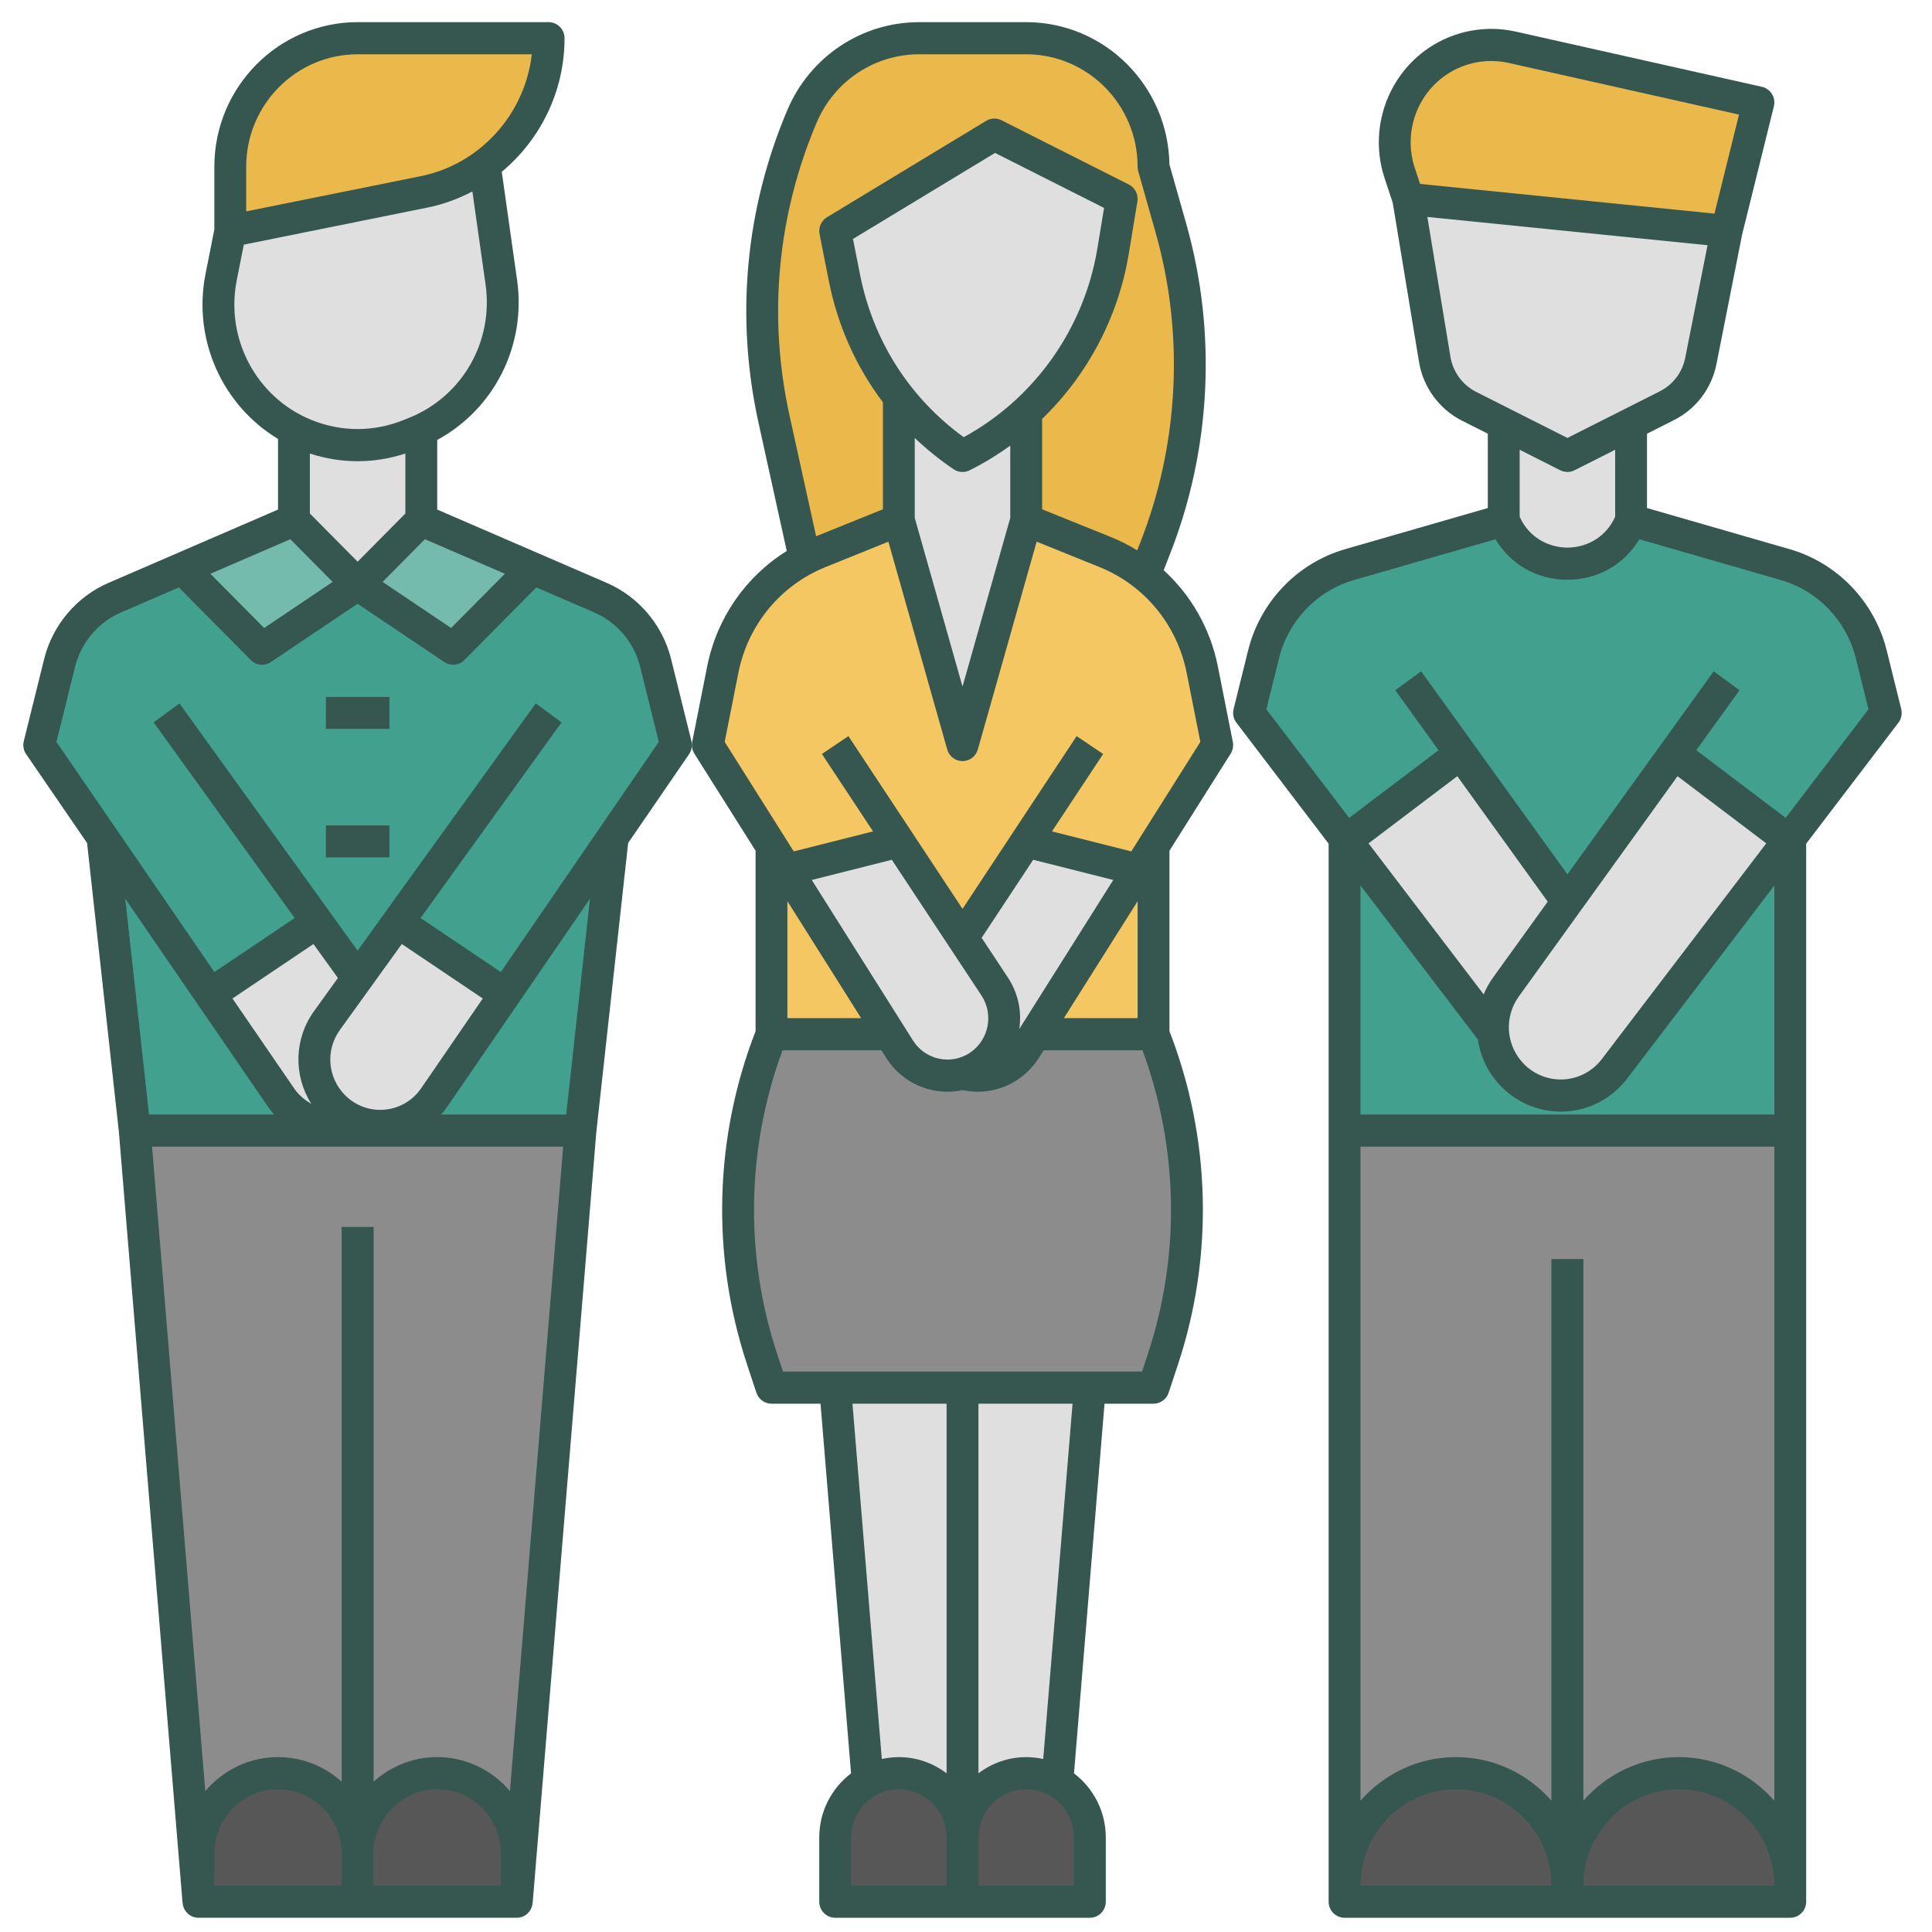 <?xml version="1.0" encoding="UTF-8" standalone="no"?>
<!-- Created with Inkscape (http://www.inkscape.org/) -->

<svg
   width="200"
   height="200"
   viewBox="0 0 52.917 52.917"
   version="1.1"
   id="svg1"
   xml:space="preserve"
   inkscape:version="1.2.2 (b0a8486541, 2022-12-01)"
   sodipodi:docname="grupo.svg"
   inkscape:export-filename="grupo.webp"
   inkscape:export-xdpi="96"
   inkscape:export-ydpi="96"
   xmlns:inkscape="http://www.inkscape.org/namespaces/inkscape"
   xmlns:sodipodi="http://sodipodi.sourceforge.net/DTD/sodipodi-0.dtd"
   xmlns="http://www.w3.org/2000/svg"
   xmlns:svg="http://www.w3.org/2000/svg"><sodipodi:namedview
     id="namedview1"
     pagecolor="#ffffff"
     bordercolor="#000000"
     borderopacity="0.25"
     inkscape:showpageshadow="2"
     inkscape:pageopacity="0.0"
     inkscape:pagecheckerboard="0"
     inkscape:deskcolor="#d1d1d1"
     inkscape:document-units="mm"
     inkscape:zoom="1.9582539"
     inkscape:cx="100.3445"
     inkscape:cy="99.833838"
     inkscape:window-width="1024"
     inkscape:window-height="695"
     inkscape:window-x="0"
     inkscape:window-y="0"
     inkscape:window-maximized="1"
     inkscape:current-layer="layer1"
     showguides="true"
     showgrid="false"><sodipodi:guide
       position="2.475,-5.571"
       orientation="1,0"
       id="guide1"
       inkscape:locked="false" /><sodipodi:guide
       position="50.033,-7.664"
       orientation="1,0"
       id="guide2"
       inkscape:locked="false" /><sodipodi:guide
       position="60.582,50.088"
       orientation="0,-1"
       id="guide3"
       inkscape:locked="false" /><sodipodi:guide
       position="52.089,0.734"
       orientation="0,-1"
       id="guide4"
       inkscape:locked="false" /><sodipodi:guide
       position="-5.282,16.721"
       orientation="0,-1"
       id="guide5"
       inkscape:locked="false" /><sodipodi:guide
       position="22.524,12.329"
       orientation="0,-1"
       id="guide6"
       inkscape:locked="false" /><sodipodi:guide
       position="0.485,13.827"
       orientation="0,-1"
       id="guide7"
       inkscape:locked="false" /><sodipodi:guide
       position="-0.97,2.707"
       orientation="0,-1"
       id="guide8"
       inkscape:locked="false" /></sodipodi:namedview><defs
     id="defs1"><inkscape:path-effect
       effect="fillet_chamfer"
       id="path-effect5"
       is_visible="true"
       lpeversion="1"
       nodesatellites_param="F,0,0,1,0,0,0,1 @ F,0,0,1,0,0,0,1 @ F,0,0,1,0,0,0,1 @ F,0,0,1,0,0,0,1 @ F,0,0,1,0,0,0,1 @ F,0,0,1,0,0,0,1"
       radius="0"
       unit="px"
       method="auto"
       mode="F"
       chamfer_steps="1"
       flexible="false"
       use_knot_distance="true"
       apply_no_radius="true"
       apply_with_radius="true"
       only_selected="false"
       hide_knots="false" /><style
       id="style1">.a{fill:#f48580;}.b{fill:#231f20;}.b,.c,.d,.f{fill-rule:evenodd;}.c{fill:#fff9ae;}.d{fill:#8ed8f8;}.e,.f{fill:#f9ddd1;}</style><style
       id="style1-5">.e{fill:#f4c762;}.f{fill:#eab84b;}.g{fill:#8c8c8c;}.h{fill:#cecece;}.i{fill:#dfdfdf;}.j{fill:#41a08e;}.k{fill:#349381;}.l{fill:#365650;}.m{fill:#6e6e6e;}.n{fill:#575757;}.o{fill:#75bbad;}</style></defs><g
     inkscape:label="Layer 1"
     inkscape:groupmode="layer"
     id="layer1"
     style="display:inline"><g
       id="g1"
       transform="matrix(0.109,0,0,0.11,-1.541,-1.593)"><g
         id="a" /><g
         id="b" /><g
         id="c"><g
           id="g38"><path
             class="i"
             d="m 488,192 -3.646,-14.581 c -2.694,-10.778 -10.936,-19.299 -21.619,-22.352 L 424,144 v -32 h -32 v 32 l -38.736,11.067 c -10.683,3.052 -18.924,11.573 -21.619,22.352 L 328,192 352,223.2 V 296 h 112 v -72.8 z"
             id="path1" /><path
             class="j"
             d="m 328,192 3.646,-14.581 c 2.694,-10.778 10.936,-19.299 21.619,-22.352 L 392,144 c 5.777,14.443 26.223,14.443 32,0 l 38.736,11.067 c 10.683,3.052 18.924,11.573 21.619,22.352 L 488,192 464,223.2 V 296 H 352 v -72.8 z"
             id="path2" /><polygon
             class="k"
             points="444.765,181.647 431.588,199.765 438.024,204.518 451.235,186.353 "
             id="polygon2" /><polygon
             class="i"
             points="277.334,488 288,360 224,360 234.667,488 "
             id="polygon3" /><path
             class="f"
             d="M 308.395,71.382 304,56 v 0 C 304,38.327 289.673,24 272,24 h -26.899 c -12.801,0 -24.37,7.629 -29.413,19.395 v 0 c -10.2,23.801 -12.666,50.205 -7.049,75.482 l 7.738,34.802 0.858,3.988 h 84.538 l 2.539,-6.445 c 10.17,-25.426 11.607,-53.509 4.084,-79.84 z"
             id="path3" /><path
             class="i"
             d="m 224,72 2.343,11.716 c 3.622,18.11 14.29,34.04 29.657,44.284 l 2e-5,2e-5 0.283,-0.142 c 19.927,-9.964 33.884,-28.86 37.547,-50.837 l 2.17,-13.022 -32,-16 -40,24 z"
             id="path4" /><path
             class="i"
             d="M 316.25,181.247 C 313.599,167.992 304.433,156.973 291.882,151.953 L 272,144 v -40 h -32 v 40 l -19.882,7.953 c -12.551,5.02 -21.717,16.04 -24.368,29.294 L 192,200 l 48.175,75.703 c 3.453,5.426 9.948,7.709 15.82,6.094 l 0.003,0.007 c 5.874,1.619 12.373,-0.672 15.827,-6.1 L 320,200 316.249,181.247 Z"
             id="path5" /><path
             class="h"
             d="m 256,132 c -0.776,0 -1.55,-0.226 -2.219,-0.672 -4.997,-3.331 -9.578,-7.271 -13.617,-11.71 l 5.918,-5.383 c 3.076,3.381 6.506,6.437 10.218,9.107 3.687,-1.989 7.185,-4.332 10.419,-6.98 l 5.068,6.189 c -4.217,3.453 -8.831,6.442 -13.715,8.885 l -0.283,0.142 C 257.224,131.86 256.611,132 256,132 Z"
             id="path6" /><path
             class="e"
             d="m 195.75,181.247 c 2.651,-13.255 11.817,-24.274 24.368,-29.294 L 240,144 l 16,56 16,-56 19.882,7.953 c 12.551,5.02 21.717,16.04 24.368,29.294 L 320,200 l -16,25.143 V 272 h -96 v -47.164 l -0.055,0.22 L 192,200 l 3.75,-18.753 z"
             id="path7" /><polygon
             class="f"
             points="227.328,197.781 220.672,202.219 235.879,225.03 244.115,222.962 "
             id="polygon7" /><path
             class="i"
             d="m 184,200 -5.113,-20.451 c -1.819,-7.276 -6.935,-13.284 -13.829,-16.239 L 120,144 V 121.432 H 88 v 22.568 l -45.058,19.311 c -6.894,2.955 -12.01,8.962 -13.829,16.239 L 24,200 39.882,222.941 v 0 L 48,296 h 112 l 8.118,-73.059 v 0 z"
             id="path8" /><path
             class="j"
             d="m 184,200 -5.113,-20.451 c -1.819,-7.276 -6.935,-13.284 -13.829,-16.239 L 120,144 l -16,16 -16,-16 -45.058,19.311 c -6.894,2.955 -12.01,8.962 -13.829,16.239 L 24,200 39.882,222.941 48,296 h 112 l 8.118,-73.059 z"
             id="path9" /><path
             class="i"
             d="m 140.113,84.79 -4.812,-33.676 -60.066,4.887 -5.529,27.473 c -3.306,16.532 5.652,33.07 21.306,39.331 v 0 c 8.338,3.335 17.64,3.335 25.978,0 l 1.49,-0.596 c 14.978,-5.991 23.915,-21.449 21.633,-37.418 z"
             id="path10" /><path
             class="f"
             d="M 104,24 C 86.327,24 72,38.327 72,56 v 16 l 48.622,-9.724 C 138.867,58.627 152,42.607 152,24 Z"
             id="path11" /><rect
             class="o"
             height="8"
             width="16"
             x="96"
             y="188"
             id="rect11" /><rect
             class="o"
             height="8"
             width="16"
             x="96"
             y="220"
             id="rect12" /><polygon
             class="g"
             points="144,488 160,296 48,296 64,488 "
             id="polygon12" /><rect
             class="m"
             height="168"
             width="8"
             x="100"
             y="320"
             id="rect13" /><path
             class="g"
             d="m 304,272 h -96 c -10.331,25.828 -11.173,54.481 -2.376,80.871 L 208,360 h 96 l 2.376,-7.129 C 315.173,326.481 314.331,297.828 304,272 Z"
             id="path13" /><path
             class="i"
             d="m 368,64 6.661,39.963 c 0.841,5.049 4.048,9.391 8.627,11.68 l 24.712,12.356 25.001,-12.5 c 4.416,-2.208 7.565,-6.331 8.534,-11.173 l 6.465,-32.327 -80,-8 z"
             id="path14" /><path
             class="f"
             d="m 448,72 -80,-8 -2.148,-6.444 c -3.455,-10.365 0.455,-21.76 9.546,-27.821 l 2e-5,-2e-5 c 5.495,-3.664 12.248,-4.925 18.695,-3.492 L 456,40 l -8,32 z"
             id="path15" /><rect
             class="g"
             height="192"
             width="112"
             x="352"
             y="296"
             id="rect15" /><rect
             class="m"
             height="160"
             width="8"
             x="404"
             y="328"
             id="rect16" /><path
             class="n"
             d="m 436,456 c -15.464,0 -28,12.536 -28,28 v 4 h 56 v -4 c 0,-15.464 -12.536,-28 -28,-28 z"
             id="path16" /><polygon
             class="o"
             points="148,156 120,144 104,160 128,176 "
             id="polygon16" /><polygon
             class="o"
             points="80,176 104,160 88,144 60,156 "
             id="polygon17" /><path
             class="i"
             d="m 114.123,244.082 -17.812,24.492 c -4.785,6.58 -4.073,15.664 1.681,21.417 v 0 c 7.294,7.294 19.415,6.202 25.287,-2.28 l 17.775,-25.675 -26.93,-17.954 z"
             id="path17" /><polygon
             class="k"
             points="148.765,189.647 155.235,194.353 117.454,246.302 110.761,241.838 "
             id="polygon18" /><polygon
             class="k"
             points="160.418,227.035 137.724,259.816 144.381,264.254 166.996,231.588 "
             id="polygon19" /><polygon
             class="k"
             points="59.235,189.647 97.207,241.858 90.546,246.302 52.765,194.353 "
             id="polygon20" /><polygon
             class="k"
             points="47.615,227.083 70.277,259.816 63.666,264.323 41.037,231.638 "
             id="polygon21" /><path
             class="i"
             d="m 93.877,244.082 -26.93,17.954 17.775,25.675 c 5.872,8.482 17.992,9.575 25.287,2.28 v 0 c 5.753,-5.753 6.466,-14.837 1.681,-21.417 l -17.812,-24.492 z"
             id="path21" /><path
             class="h"
             d="m 97.696,294.978 c -0.895,-0.645 -1.747,-1.371 -2.534,-2.159 -7.189,-7.189 -8.067,-18.375 -2.086,-26.598 l 7.688,-10.573 6.471,4.705 -7.689,10.573 c -3.651,5.02 -3.116,11.848 1.272,16.236 0.486,0.485 1.01,0.933 1.558,1.327 z"
             id="path22" /><path
             class="h"
             d="m 116.992,118.494 -1.488,0.597 c -7.42,2.967 -15.59,2.966 -23.006,9.8e-4 -0.382,-0.153 -0.76,-0.313 -1.132,-0.479 l -3.27,7.301 c 0.47,0.211 0.945,0.412 1.429,0.605 4.667,1.866 9.57,2.8 14.475,2.8 4.903,0 9.809,-0.934 14.477,-2.8 l 1.49,-0.597 -2.975,-7.428 z"
             id="path23" /><path
             class="i"
             d="M 264.085,260.128 240,224 l -28.235,7.059 28.41,44.644 c 4.294,6.749 13.297,8.649 19.953,4.212 l 4.9e-4,-2.4e-4 c 6.557,-4.371 8.329,-13.23 3.957,-19.787 z"
             id="path24" /><path
             class="i"
             d="m 272,224 -24.085,36.128 c -4.371,6.557 -2.6,15.416 3.957,19.787 v 2.4e-4 c 6.656,4.437 15.658,2.537 19.953,-4.212 L 300.235,231.059 272,224 Z"
             id="path25" /><path
             class="h"
             d="m 265.2,280.895 -5.682,-5.633 c 3.412,-3.441 3.933,-8.873 1.238,-12.915 l -6.598,-9.897 6.656,-4.438 6.598,9.897 c 4.793,7.189 3.862,16.856 -2.213,22.985 z"
             id="path26" /><rect
             class="h"
             height="128"
             width="8"
             x="252"
             y="360"
             id="rect26" /><path
             class="n"
             d="m 380,456 c -15.464,0 -28,12.536 -28,28 v 4 h 56 v -4 c 0,-15.464 -12.536,-28 -28,-28 z"
             id="path27" /><path
             class="n"
             d="m 84,456 c -11.046,0 -20,8.954 -20,20 v 12 h 40 v -12 c 0,-11.046 -8.954,-20 -20,-20 z"
             id="path28" /><path
             class="n"
             d="m 124,456 c -11.046,0 -20,8.954 -20,20 v 12 h 40 v -12 c 0,-11.046 -8.954,-20 -20,-20 z"
             id="path29" /><path
             class="n"
             d="m 240,456 c -8.836,0 -16,7.163 -16,16 v 16 h 32 v -16 c 0,-8.837 -7.164,-16 -16,-16 z"
             id="path30" /><path
             class="n"
             d="m 272,456 c -8.836,0 -16,7.163 -16,16 v 16 h 32 v -16 c 0,-8.837 -7.164,-16 -16,-16 z"
             id="path31" /><path
             class="i"
             d="m 434.824,202.118 -42.266,58.116 c -4.928,6.776 -4.194,16.13 1.73,22.054 v 0 c 7.268,7.268 19.269,6.488 25.535,-1.658 l 43.787,-56.922 -28.786,-21.59 z"
             id="path32" /><path
             class="i"
             d="m 423.442,260.233 -42.266,-58.116 -28.786,21.59 43.787,56.922 c 6.267,8.147 18.268,8.926 25.535,1.658 5.925,-5.925 6.659,-15.279 1.73,-22.054 z"
             id="path33" /><path
             class="h"
             d="m 393.484,268.057 -7.887,-1.34 c 0.538,-3.17 1.826,-6.226 3.725,-8.836 l 14.715,-20.233 6.471,4.705 -14.715,20.233 c -1.194,1.642 -1.971,3.482 -2.309,5.471 z"
             id="path34" /><polygon
             class="f"
             points="284.672,197.781 291.328,202.219 276.121,225.03 267.885,222.962 "
             id="polygon34" /><polygon
             class="k"
             points="371.235,181.647 384.412,199.765 377.976,204.518 364.765,186.353 "
             id="polygon35" /><rect
             class="l"
             height="8"
             width="16"
             x="96"
             y="188"
             id="rect35" /><rect
             class="l"
             height="8"
             width="16"
             x="96"
             y="220"
             id="rect36" /><path
             class="l"
             d="m 491.881,191.029 -3.646,-14.58 c -3.032,-12.128 -12.381,-21.794 -24.4,-25.228 L 428,140.982 v -18.509 l 6.79,-3.395 c 5.56,-2.78 9.447,-7.871 10.667,-13.968 l 6.443,-32.219 7.98,-31.922 c 0.262,-1.047 0.089,-2.154 -0.479,-3.072 -0.567,-0.918 -1.481,-1.568 -2.534,-1.802 l -61.908,-13.757 c -7.472,-1.662 -15.414,-0.178 -21.781,4.068 -10.562,7.042 -15.136,20.37 -11.122,32.413 l 2.05,6.149 6.608,39.651 c 1.049,6.29 5.08,11.748 10.783,14.601 l 6.502,3.251 v 18.51 l -35.835,10.239 c -12.02,3.434 -21.368,13.1 -24.4,25.228 l -3.646,14.581 c -0.296,1.185 -0.034,2.44 0.71,3.408 l 23.171,30.122 V 488 c 0,2.209 1.791,4 4,4 h 112 c 2.209,0 4,-1.791 4,-4 V 224.561 l 23.171,-30.122 c 0.744,-0.968 1.006,-2.224 0.71,-3.409 z M 377.616,33.063 c 4.565,-3.043 10.255,-4.105 15.608,-2.916 l 57.898,12.866 -6.165,24.662 -73.982,-7.398 -1.329,-3.986 c -2.877,-8.63 0.4,-18.182 7.97,-23.228 z m 0.989,70.242 -5.801,-34.805 70.408,7.041 -5.6,28 c -0.732,3.658 -3.065,6.713 -6.401,8.381 L 408,123.528 385.076,112.065 c -3.423,-1.711 -5.841,-4.985 -6.471,-8.76 z m 27.605,28.272 c 0.563,0.281 1.176,0.422 1.789,0.422 0.613,0 1.226,-0.141 1.789,-0.422 L 420,126.473 v 16.68 c -2.572,5.638 -7.826,7.68 -12,7.68 -4.174,0 -9.428,-2.042 -12,-7.68 v -16.681 l 10.211,5.105 z m -3.157,107.422 -13.731,18.881 c -0.97,1.333 -1.743,2.749 -2.363,4.206 L 358.03,224.478 380.329,207.753 403.054,239 Z m 32.617,-31.247 22.299,16.725 -41.318,53.713 c -2.285,2.971 -5.74,4.813 -9.48,5.057 -3.743,0.236 -7.405,-1.138 -10.056,-3.788 -4.561,-4.561 -5.117,-11.657 -1.323,-16.874 l 39.878,-54.833 z M 356,484 c 0,-13.233 10.767,-24 24,-24 13.233,0 24,10.767 24,24 z m 56,0 c 0,-13.233 10.767,-24 24,-24 13.233,0 24,10.767 24,24 z m 24,-32 c -9.551,0 -18.132,4.211 -24,10.868 V 328 h -8 v 134.868 c -5.868,-6.657 -14.449,-10.868 -24,-10.868 -9.551,0 -18.132,4.211 -24,10.868 V 300 h 104 v 162.868 c -5.868,-6.657 -14.449,-10.868 -24,-10.868 z m 24,-160 H 356 v -57.039 l 29.509,38.363 c 0.642,4.327 2.634,8.476 5.951,11.793 3.955,3.956 9.31,6.159 14.867,6.159 0.453,0 0.908,-0.015 1.363,-0.045 6.037,-0.392 11.614,-3.366 15.304,-8.162 L 460,234.961 Z m 2.849,-73.864 -22.471,-16.854 10.858,-14.93 -6.471,-4.705 L 408,232.199 l -36.765,-50.552 -6.471,4.705 10.858,14.93 -22.471,16.854 -20.802,-27.042 3.177,-12.705 c 2.34,-9.361 9.558,-16.824 18.836,-19.476 l 35.561,-10.16 c 3.809,6.292 10.453,10.08 18.077,10.08 7.624,0 14.268,-3.788 18.077,-10.08 l 35.561,10.16 c 9.278,2.651 16.496,10.114 18.836,19.476 l 3.177,12.705 -20.802,27.042 z"
             id="path36" /><path
             class="l"
             d="m 320.171,180.463 c -1.885,-9.427 -6.725,-17.767 -13.625,-23.999 l 1.48,-3.757 C 318.47,126.596 319.967,97.323 312.24,70.283 L 307.995,55.424 C 307.687,35.838 291.658,20 272,20 h -26.899 c -14.421,0 -27.409,8.564 -33.089,21.818 -10.596,24.722 -13.112,51.668 -7.276,77.927 l 7.099,31.932 c -10.294,6.346 -17.584,16.673 -20.006,28.785 l -3.751,18.753 c -0.203,1.011 -0.007,2.062 0.547,2.932 l 15.375,24.161 v 44.946 c -10.392,26.48 -11.171,55.879 -2.172,82.881 l 2.377,7.13 c 0.545,1.634 2.073,2.735 3.795,2.735 h 12.319 l 7.671,92.045 c -4.841,3.654 -7.99,9.436 -7.99,15.955 v 16 c 0,2.209 1.791,4 4,4 h 64 c 2.209,0 4,-1.791 4,-4 v -16 c 0,-6.519 -3.149,-12.301 -7.99,-15.955 l 7.671,-92.045 H 304 c 1.722,0 3.25,-1.102 3.795,-2.735 l 2.377,-7.13 c 9,-27.002 8.22,-56.401 -2.172,-82.881 v -44.946 l 15.375,-24.161 c 0.554,-0.87 0.75,-1.921 0.547,-2.932 l -3.751,-18.753 z M 219.365,44.97 C 223.783,34.661 233.885,28 245.101,28 h 26.899 c 15.439,0 28,12.561 28,28 0,0.372 0.052,0.741 0.154,1.099 l 4.395,15.382 c 7.241,25.345 5.838,52.781 -3.959,77.275 l -0.694,1.762 c -2.066,-1.253 -4.239,-2.363 -6.529,-3.278 l -17.367,-6.947 v -22.499 c 11.363,-10.882 19.136,-25.281 21.775,-41.114 l 2.17,-13.021 c 0.289,-1.731 -0.586,-3.449 -2.156,-4.235 l -32,-16 c -1.225,-0.612 -2.676,-0.556 -3.847,0.148 l -40,24 c -1.45,0.869 -2.196,2.557 -1.864,4.214 l 2.343,11.716 c 2.227,11.136 6.893,21.376 13.579,30.151 V 141.292 l -16.787,6.715 -6.669,-29.998 c -5.469,-24.611 -3.11,-49.867 6.821,-73.039 z M 268,143.441 256,185.439 244,143.441 v -19.916 c 3.011,2.839 6.268,5.46 9.781,7.802 0.669,0.446 1.442,0.672 2.219,0.672 0.611,0 1.224,-0.14 1.789,-0.422 l 0.283,-0.142 c 3.488,-1.744 6.802,-3.758 9.928,-6.002 v 18.007 z m -11.701,-20.099 c -13.539,-9.721 -22.748,-23.985 -26.034,-40.411 l -1.79,-8.952 35.7,-21.42 27.394,13.697 -1.684,10.107 c -3.33,19.975 -15.822,37.392 -33.586,46.979 z m 4.458,139.004 c 3.141,4.711 1.863,11.1 -2.848,14.24 -2.316,1.545 -5.09,2.08 -7.817,1.503 -2.724,-0.574 -5.048,-2.185 -6.542,-4.534 l -25.431,-39.962 20.116,-5.029 z m 13.007,-33.782 20.117,5.029 -23.616,37.111 c 0.666,-4.485 -0.318,-8.996 -2.852,-12.795 l -6.606,-9.909 z m -43.233,39.436 H 212 V 238.879 Z m -2.184,96 H 252 v 92.038 c -3.347,-2.523 -7.495,-4.038 -12,-4.038 -1.47,0 -2.899,0.17 -4.28,0.472 z m -0.347,108 c 0,-6.617 5.383,-12 12,-12 6.617,0 12,5.383 12,12 v 12 h -24 z m 56,12 h -24 v -12 c 0,-6.617 5.383,-12 12,-12 6.617,0 12,5.383 12,12 z m -7.721,-31.528 c -1.38,-0.302 -2.81,-0.472 -4.279,-0.472 -4.505,0 -8.653,1.515 -12,4.038 v -92.038 h 23.653 l -7.374,88.472 z m 26.303,-100.867 -1.465,4.395 h -90.234 l -1.465,-4.395 c -8.203,-24.609 -7.688,-51.345 1.354,-75.605 h 24.85 l 1.178,1.851 c 2.66,4.18 6.794,7.044 11.641,8.067 1.271,0.269 2.549,0.4 3.816,0.4 1.267,0 2.523,-0.139 3.754,-0.401 1.278,0.272 2.561,0.409 3.829,0.409 6.126,0 11.933,-3.09 15.36,-8.477 l 1.178,-1.851 h 24.85 c 9.042,24.261 9.557,50.996 1.354,75.605 z M 300,268 H 281.469 L 300,238.879 Z m -1.591,-41.521 -19.932,-4.983 12.852,-19.277 -6.656,-4.438 -28.672,43.008 -28.671,-43.008 -6.656,4.438 12.851,19.277 -19.932,4.983 -17.354,-27.271 3.436,-17.177 c 2.395,-11.974 10.593,-21.83 21.931,-26.364 l 15.768,-6.308 14.783,51.739 c 0.49,1.718 2.06,2.901 3.846,2.901 1.786,0 3.355,-1.184 3.846,-2.901 l 14.783,-51.739 15.768,6.308 c 11.338,4.534 19.536,14.391 21.931,26.364 l 3.436,17.178 -17.354,27.27 z"
             id="path37" /><path
             class="l"
             d="m 182.769,178.578 c -2.11,-8.438 -8.142,-15.52 -16.135,-18.944 L 124,141.362 v -17.333 c 14.271,-7.674 22.411,-23.439 20.073,-39.805 l -3.853,-26.966 c 9.702,-7.979 15.779,-20.053 15.779,-33.259 0,-2.209 -1.791,-4 -4,-4 h -48 c -19.851,0 -36,16.149 -36,36 v 15.606 l -2.217,11.083 c -3.274,16.372 4.257,32.747 18.217,41.086 v 17.587 l -42.633,18.271 c -7.994,3.425 -14.025,10.507 -16.136,18.945 l -5.112,20.451 c -0.279,1.116 -0.063,2.3 0.592,3.246 l 15.308,22.112 7.999,71.995 15.996,191.949 0.02,-0.002 c 0.171,2.052 1.871,3.67 3.967,3.67 h 80 c 2.096,0 3.796,-1.618 3.967,-3.67 l 0.019,0.002 15.996,-191.949 7.999,-71.995 15.308,-22.112 c 0.655,-0.946 0.871,-2.13 0.592,-3.246 z m -41.775,-21.229 -13.504,13.503 -17.212,-11.474 10.635,-10.635 20.081,8.606 z m -48.994,-29.947 c 3.912,1.27 7.955,1.916 12,1.916 4.044,0 8.087,-0.646 12,-1.915 v 14.941 l -12,11.999 -12,-11.999 z m -16,-71.403 c 0,-15.439 12.561,-28 28,-28 H 147.77 C 146.051,42.912 134.833,55.354 119.837,58.354 L 76,67.121 V 56 Z m -2.373,28.258 1.772,-8.859 46.006,-9.202 c 4.064,-0.812 7.896,-2.198 11.433,-4.048 l 3.315,23.206 c 2.027,14.188 -5.852,27.815 -19.161,33.139 l -1.488,0.597 c -7.419,2.967 -15.589,2.967 -23.008,0 C 78.636,113.546 70.7,98.896 73.627,84.258 Z m 13.46,64.486 10.635,10.635 -17.212,11.474 -13.504,-13.503 20.081,-8.606 z m 11.967,109.257 -5.978,8.22 c -5.081,6.984 -5.194,16.098 -0.713,23.093 -1.698,-0.915 -3.203,-2.22 -4.352,-3.879 l -15.459,-22.329 20.348,-13.565 6.153,8.46 z m 16.045,-8.46 20.348,13.564 -15.458,22.329 c -2.121,3.065 -5.468,5.015 -9.18,5.35 -3.713,0.331 -7.354,-0.985 -9.99,-3.621 -4.389,-4.389 -4.924,-11.217 -1.272,-16.236 l 15.553,-21.385 z m 8.901,202.459 c -6.142,0 -11.75,2.322 -16,6.131 V 320 h -8 v 138.131 c -4.25,-3.809 -9.858,-6.131 -16,-6.131 -7.316,0 -13.874,3.295 -18.28,8.474 L 52.347,300 h 103.305 l -13.373,160.474 c -4.406,-5.179 -10.963,-8.474 -18.28,-8.474 z M 81.434,289.988 c 0.492,0.71 1.023,1.381 1.589,2.012 H 51.58 L 45.607,238.238 Z M 68,476 c 0,-8.822 7.178,-16 16,-16 8.822,0 16,7.178 16,16 v 8 h -32 z m 72,8 h -32 v -8 c 0,-8.822 7.178,-16 16,-16 8.822,0 16,7.178 16,16 z m 16.42,-192 h -31.448 c 0.567,-0.634 1.103,-1.303 1.594,-2.013 l 35.827,-51.75 -5.973,53.763 z m -16.419,-35.473 -20.193,-13.461 35.427,-48.713 -6.471,-4.705 -44.764,61.552 -44.765,-61.552 -6.471,4.705 35.427,48.713 -20.193,13.462 -39.679,-57.314 4.673,-18.693 c 1.507,-6.027 5.815,-11.086 11.525,-13.532 l 14.569,-6.244 18.084,18.084 c 0.772,0.773 1.797,1.172 2.829,1.172 0.769,0 1.541,-0.221 2.218,-0.672 l 21.781,-14.521 21.781,14.521 c 0.677,0.451 1.449,0.672 2.218,0.672 1.032,0 2.057,-0.398 2.829,-1.172 l 18.085,-18.085 14.57,6.244 c 5.709,2.446 10.018,7.505 11.524,13.531 l 4.673,18.694 -39.679,57.314 z"
             id="path38" /></g></g><g
         id="d" /></g></g></svg>
